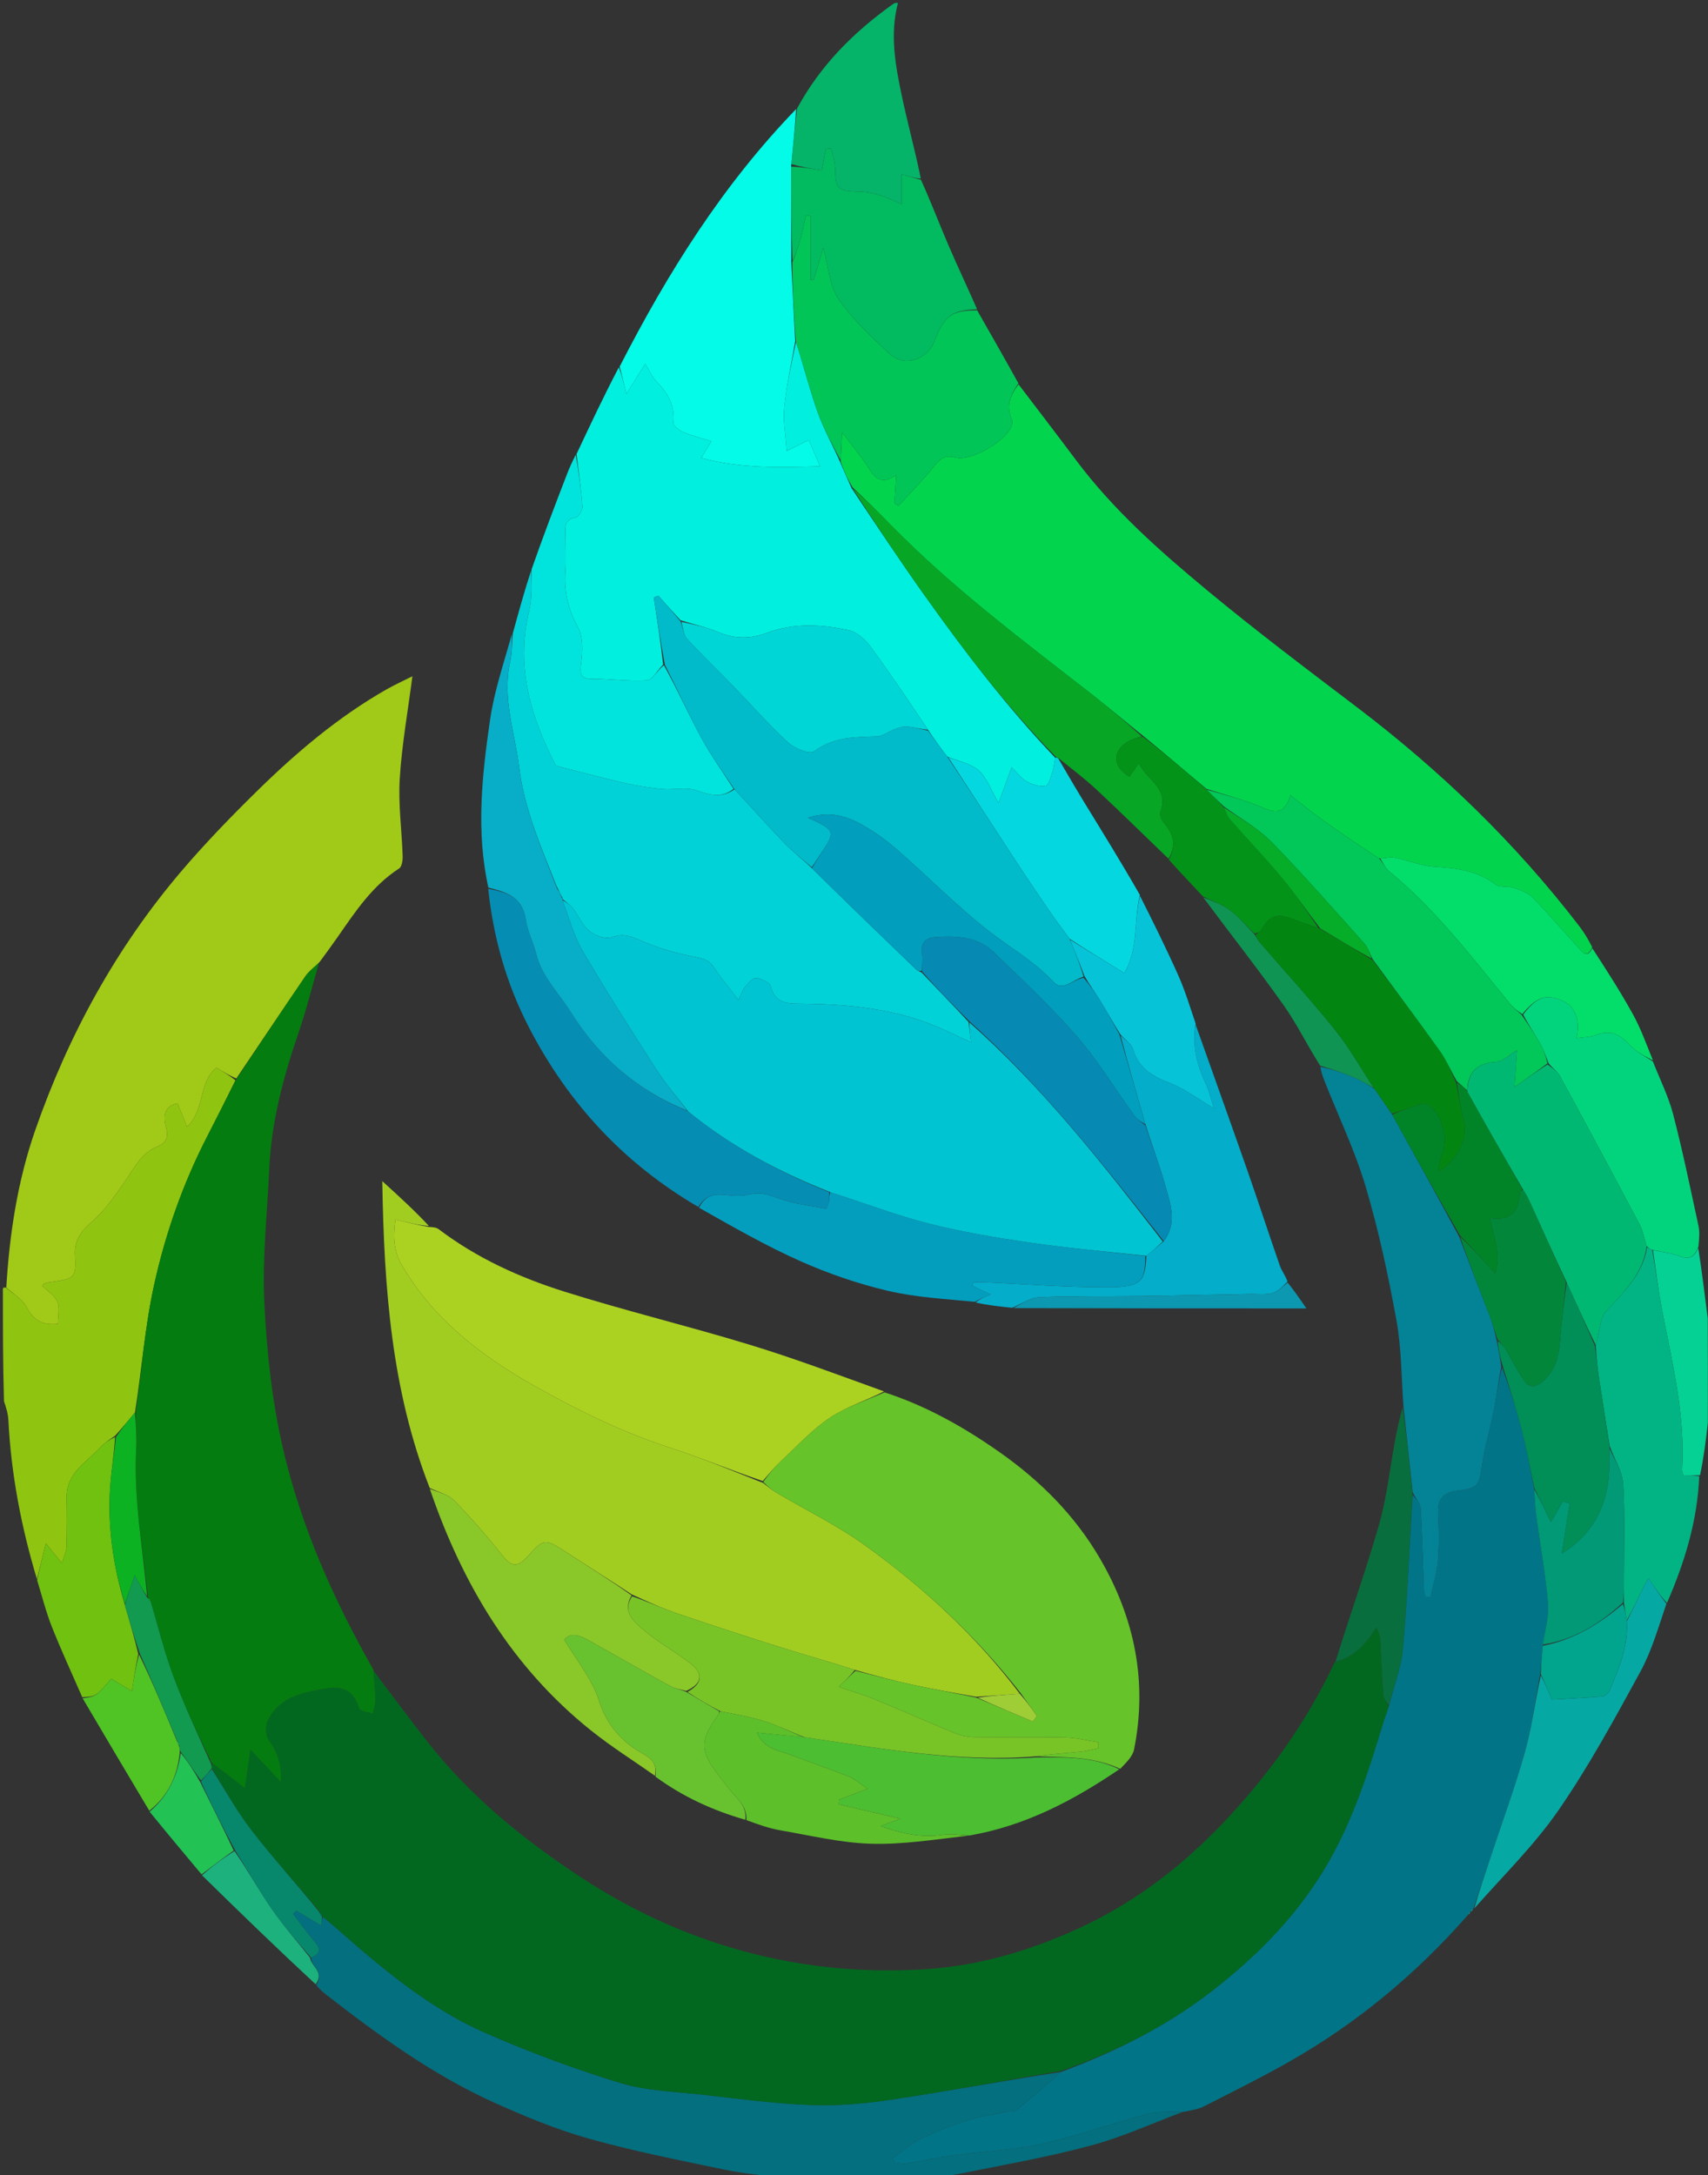 <svg width="589" height="750" viewBox="0 0 589 750" fill="none" xmlns="http://www.w3.org/2000/svg">
<rect x="0" y="0" width="589" height="750" fill="#333333" stroke="none"/>
<g clip-path="url(#clip0_20_822)">
<path d="M270.469 751C263.039 750 256.001 749.369 249.133 747.926C233.673 744.677 218.131 741.62 202.944 737.34C191.894 734.227 181.142 729.768 170.642 725.053C149.602 715.606 131.035 702.137 112.901 688.066C111.606 687.061 110.314 686.054 109.029 684.422C111.986 679.993 107.311 678.02 107.298 674.972C111.067 673.383 110.272 671.544 108.301 669.248C105.726 666.248 103.425 663.014 101.006 659.88C101.409 659.509 101.812 659.138 102.215 658.768C104.914 660.379 107.613 661.99 110.738 663.856C110.905 662.47 110.999 661.685 111.44 660.931C116.104 664.795 120.352 668.71 124.753 672.445C137.803 683.521 151.474 693.923 167.153 700.817C182.339 707.494 197.994 713.314 213.855 718.162C222.888 720.924 232.727 721.151 242.237 722.223C254.715 723.629 267.205 725.327 279.731 725.79C288.943 726.131 298.312 725.296 307.452 723.924C327.025 720.985 346.494 717.359 365.968 714.36C360.797 719.025 355.687 723.374 350.491 727.617C349.944 728.063 348.879 727.841 348.07 728.005C343.252 728.981 338.323 729.611 333.653 731.068C328.169 732.778 322.759 734.904 317.608 737.439C314.087 739.172 311.062 741.914 307.816 744.205C308.04 744.668 308.265 745.13 308.489 745.593C309.733 745.729 311.021 746.142 312.214 745.953C317.858 745.058 323.452 743.813 329.111 743.04C339.243 741.656 349.58 741.29 359.518 739.087C371.74 736.377 383.583 731.998 395.716 728.822C399.622 727.799 403.927 728.302 408.049 728.107C397.407 732.068 386.99 736.87 376.07 739.789C360.86 743.854 345.293 746.606 329.834 749.696C326.463 750.369 322.903 750.096 319.215 750.629C302.979 751 286.959 751 270.469 751Z" fill="#046F7E"/>
<path d="M12.741 544.473C7.344 526.567 3.841 508.325 2.884 489.615C2.776 487.489 2.142 485.39 1.376 483.14C1 470.313 1 457.626 1 444.469C1 444.001 1.387 443.839 1.959 443.927C4.822 446.244 7.84 448.095 9.239 450.787C11.518 455.171 14.537 457.049 19.988 456.462C19.988 453.934 20.675 451.066 19.789 448.818C18.952 446.695 16.461 445.224 14.604 443.372C14.694 443.261 14.924 442.713 15.312 442.557C16.059 442.256 16.887 442.126 17.694 442.016C25.683 440.927 26.317 440.572 25.889 432.954C25.593 427.687 27.778 424.703 31.637 421.329C36.334 417.222 40.051 411.843 43.589 406.607C46.57 402.198 48.966 397.493 54.266 395.34C57.331 394.094 58.234 392.157 57.252 388.644C56.296 385.221 56.386 381.362 61.209 380.446C62.313 383.141 63.31 385.577 64.531 388.561C70.854 382.435 68.404 373.029 74.674 368.154C77.112 369.617 79.187 370.861 81.202 372.469C77.85 379.292 74.571 385.76 71.263 392.213C63.032 408.271 57.08 425.261 53.202 442.757C50.002 457.197 48.873 472.096 46.556 486.997C44.195 489.802 42.103 492.403 39.673 495.053C37.814 496.338 36.114 497.41 34.804 498.841C30.004 504.082 22.832 507.728 22.983 516.36C23.082 522.025 23.093 527.695 22.94 533.357C22.898 534.897 22.116 536.418 21.375 538.979C19.151 536.236 17.816 534.59 15.807 532.112C14.616 536.915 13.678 540.694 12.741 544.473Z" fill="#8FC510"/>
<path d="M309.666 1C306.772 11.9 308.795 22.679 311.057 33.359C313.034 42.695 315.585 51.91 317.549 61.586C315.361 61.431 313.507 60.867 310.861 60.063C310.861 63.566 310.861 66.603 310.861 70.343C307.933 69.115 305.918 68.057 303.776 67.43C301.438 66.745 298.992 66.119 296.579 66.062C288.651 65.875 288.183 65.428 287.939 57.587C287.873 55.441 287.076 53.317 286.615 51.183C286.009 51.252 285.404 51.32 284.798 51.389C284.329 53.823 283.86 56.258 283.381 58.746C279.69 58.128 276.301 57.561 272.877 56.567C273.513 49.904 274.184 43.667 274.855 37.43C282.833 22.654 294.295 11.115 308.024 1.353C308.444 1 308.888 1 309.666 1Z" fill="#05B369"/>
<path d="M590 490.532C590 491 589.501 490.997 589.197 490.533C588.943 478.376 588.992 466.684 589.042 454.992C589.042 454.992 589.521 454.993 589.761 454.997C590 466.688 590 478.376 590 490.532Z" fill="#DCF8F0"/>
<path d="M366.005 714.014C346.494 717.358 327.025 720.985 307.452 723.924C298.313 725.296 288.944 726.131 279.731 725.79C267.205 725.326 254.716 723.629 242.237 722.222C232.727 721.15 222.888 720.923 213.855 718.162C197.994 713.314 182.339 707.493 167.153 700.816C151.474 693.923 137.803 683.521 124.753 672.445C120.352 668.71 116.104 664.795 111.417 660.945C111.048 660.927 111.067 660.974 111.055 660.672C110.7 659.901 110.357 659.432 109.87 658.658C102.018 649.286 93.98 640.474 86.715 631.064C81.606 624.447 77.549 617.017 73.012 609.629C72.96 608.88 72.919 608.452 73.24 608.048C77.192 610.883 80.783 613.697 84.471 616.585C85.078 612.322 85.644 608.345 86.369 603.257C90.177 607.314 93.126 610.456 96.865 614.438C97.205 608.164 95.558 604.016 92.701 599.932C91.607 598.368 91.474 595.19 92.302 593.392C95.343 586.788 101.348 584.319 108.157 582.956C114.839 581.618 121.139 580.12 123.882 589.049C124.186 590.038 126.934 590.276 128.549 590.862C128.879 589.279 129.503 587.692 129.48 586.114C129.43 582.758 129.043 579.406 128.795 576.053C134.961 584.182 141.026 592.39 147.314 600.424C161.753 618.873 179.587 633.478 199.004 646.404C216.731 658.204 235.656 667.081 256.219 672.692C277.066 678.381 298.308 680.378 319.708 678.917C338.22 677.654 355.853 672.384 372.811 664.484C397.665 652.906 417.365 635.194 434.337 614.232C444.434 601.76 453.142 588.256 460.241 573.199C467.201 571.215 471.141 566.644 474.616 561.129C475.459 562.703 475.895 564.046 475.979 565.412C476.376 571.812 476.589 578.226 477.09 584.617C477.182 585.791 478.303 586.884 478.93 588.389C478.291 590.471 477.587 592.154 477.063 593.891C472.129 610.228 466.999 626.403 458.505 641.443C448.338 659.443 434.305 673.761 418.267 686.273C402.52 698.559 384.809 707.37 366.005 714.014Z" fill="#026820"/>
<path d="M128.765 575.703C129.043 579.406 129.429 582.757 129.479 586.114C129.503 587.691 128.879 589.279 128.548 590.862C126.934 590.276 124.185 590.038 123.881 589.049C121.138 580.12 114.839 581.618 108.156 582.956C101.347 584.318 95.342 586.788 92.302 593.392C91.474 595.19 91.607 598.368 92.701 599.932C95.557 604.016 97.204 608.164 96.864 614.438C93.126 610.455 90.177 607.314 86.368 603.257C85.644 608.344 85.078 612.321 84.47 616.585C80.783 613.696 77.192 610.883 72.985 607.817C68.144 597.731 63.54 588.04 59.808 578.023C56.651 569.55 54.504 560.7 51.832 551.787C51.579 551.266 51.328 551.072 50.999 550.986C50.998 550.997 51.024 551.001 51.023 550.569C49.179 533.383 46.079 516.737 46.944 499.753C47.163 495.445 46.879 491.112 46.826 486.79C48.873 472.095 50.002 457.196 53.202 442.756C57.08 425.26 63.032 408.27 71.263 392.211C74.571 385.758 77.85 379.291 81.424 372.223C89.532 359.95 97.31 348.249 105.236 336.65C106.492 334.812 108.418 333.432 110.034 331.84C107.714 339.864 105.713 347.997 103.007 355.889C97.734 371.268 93.555 386.834 92.842 403.17C92.174 418.458 90.402 433.8 91.145 449.018C91.966 465.823 93.755 482.824 97.524 499.186C103.729 526.126 114.925 551.355 128.765 575.703Z" fill="#047C10"/>
<path d="M148.182 513.022C135.06 479.478 132.428 444.312 131.83 407.242C137.84 412.716 142.968 417.385 147.907 422.701C144.069 422.413 140.42 421.479 136.398 420.449C135.556 425.871 135.678 431.231 138.516 436.114C149.385 454.812 165.914 467.482 184.303 477.848C199.306 486.306 214.77 493.864 231.263 499.218C241.976 502.696 252.409 507.036 263.13 511.295C264.925 512.708 266.503 513.908 268.199 514.91C278.26 520.855 288.872 526.024 298.318 532.819C318.537 547.362 336.755 564.204 351.671 583.976C346.481 584.336 341.728 584.682 336.549 585.028C329.068 583.682 321.985 582.476 314.97 580.952C308.277 579.498 301.657 577.712 294.787 575.768C286.094 572.972 277.577 570.612 269.152 567.958C257.232 564.202 245.343 560.339 233.518 556.296C228.249 554.495 223.167 552.144 217.843 549.727C210.053 544.573 202.382 539.793 194.797 534.878C188.072 530.519 187.48 530.436 182.159 536.402C179.238 539.676 176.963 540.963 173.569 536.697C168.244 530.005 162.627 523.504 156.657 517.388C154.552 515.23 151.047 514.438 148.182 513.022Z" fill="#A1CD21"/>
<path d="M110.272 331.609C108.417 333.431 106.491 334.812 105.235 336.65C97.309 348.249 89.532 359.949 81.483 371.86C79.186 370.86 77.111 369.615 74.673 368.153C68.403 373.027 70.853 382.433 64.531 388.56C63.309 385.576 62.312 383.14 61.208 380.444C56.385 381.36 56.295 385.219 57.252 388.643C58.233 392.155 57.33 394.092 54.265 395.338C48.965 397.492 46.569 402.196 43.589 406.606C40.05 411.841 36.333 417.22 31.636 421.327C27.777 424.702 25.592 427.685 25.888 432.952C26.317 440.571 25.683 440.925 17.693 442.014C16.886 442.124 16.058 442.255 15.312 442.555C14.924 442.711 14.693 443.259 14.603 443.371C16.46 445.222 18.951 446.693 19.788 448.816C20.675 451.064 19.987 453.932 19.987 456.461C14.537 457.048 11.517 455.169 9.238 450.785C7.84 448.093 4.821 446.242 2.164 443.962C3.278 425.411 6.08 407.062 12.192 389.556C23.61 356.856 40.041 326.777 62.586 300.334C70.755 290.752 79.557 281.664 88.546 272.836C102.148 259.476 116.655 247.16 133.329 237.672C136.158 236.063 139.138 234.718 142.214 233.168C140.661 245.196 138.575 256.764 137.857 268.416C137.31 277.288 138.562 286.266 138.854 295.201C138.901 296.637 138.585 298.829 137.642 299.436C128.416 305.374 122.578 314.268 116.5 322.979C114.533 325.799 112.509 328.579 110.272 331.609Z" fill="#A1C917"/>
<path d="M198.813 156.561C203.525 146.529 208.237 136.496 213.408 126.654C214.49 129.46 215.113 132.076 216.01 135.844C218.445 131.932 220.302 128.949 222.488 125.436C223.979 127.824 224.878 129.992 226.399 131.555C230.282 135.546 232.847 139.817 232.199 145.722C232.091 146.702 234.148 148.384 235.531 148.968C238.576 150.254 241.829 151.046 245.296 152.133C243.873 154.501 242.991 155.968 241.824 157.911C255.304 161.536 268.394 161.216 282.784 160.784C281.301 157.31 280.199 154.731 278.91 151.711C276.45 152.931 274.593 153.852 271.285 155.492C270.932 150.009 269.991 145.194 270.463 140.522C271.239 132.844 272.931 125.258 274.506 117.9C277.156 126.226 279.202 134.404 282.028 142.303C284.121 148.152 287.231 153.638 289.881 159.643C291.125 162.661 292.375 165.321 293.682 168.348C302.047 180.852 310.182 193.112 318.705 205.095C332.623 224.663 347.194 243.726 363.901 261.281C363.489 263.116 363.425 264.63 362.962 266.01C362.36 267.804 361.695 270.729 360.601 270.955C358.613 271.366 356.072 270.538 354.164 269.493C352.262 268.452 350.855 266.51 348.846 264.596C347.266 268.903 345.977 272.417 344.35 276.853C341.669 272.266 340.31 268.132 337.496 265.644C334.763 263.227 330.536 262.498 326.668 260.867C324.263 257.78 322.155 254.854 319.995 251.587C313.471 241.894 307.161 232.423 300.421 223.268C298.553 220.73 295.666 217.947 292.799 217.32C283.399 215.262 273.837 214.713 264.477 218.202C258.882 220.287 253.34 220.373 247.652 217.946C243.606 216.219 239.216 215.299 234.683 213.862C231.935 210.928 229.483 208.152 227.031 205.376C226.501 205.579 225.971 205.781 225.441 205.983C226.626 213.655 227.811 221.327 228.68 229.166C226.615 231.173 224.966 234.459 223.101 234.586C216.963 235.006 210.744 234.029 204.56 234.083C200.253 234.121 199.841 232.693 200.393 228.7C200.957 224.617 201.134 219.633 199.28 216.249C195.939 210.15 194.488 204.138 194.945 197.345C195.235 193.043 195.016 188.705 194.994 184.383C194.981 181.748 194.496 179.099 198.425 178.463C199.456 178.296 200.935 175.931 200.848 174.671C200.425 168.617 199.536 162.595 198.813 156.561Z" fill="#01EFDF"/>
<path d="M352.107 583.961C336.754 564.205 318.535 547.362 298.317 532.819C288.871 526.024 278.258 520.855 268.197 514.91C266.502 513.908 264.924 512.708 263.197 510.962C265.241 508.05 267.259 505.646 269.541 503.526C274.986 498.469 280.094 492.853 286.212 488.773C291.89 484.986 298.7 482.898 305.012 480.062C319.468 484.733 332.553 492.141 344.872 500.816C358.805 510.627 370.702 522.534 379.351 537.403C391.271 557.896 395.765 579.771 391.083 603.18C390.588 605.651 388.315 607.765 386.311 609.874C376.562 605.39 366.736 605.952 357.081 605.574C362.339 604.788 367.504 604.465 372.653 603.965C374.722 603.764 376.754 603.177 378.803 602.766C378.784 602.075 378.765 601.384 378.746 600.694C374.98 600.13 371.222 599.161 367.445 599.08C356.981 598.856 346.509 599.077 336.043 598.941C333.796 598.912 331.417 598.467 329.344 597.618C320.188 593.868 311.159 589.809 302.006 586.053C297.855 584.35 293.522 583.092 289.204 581.608C291.472 579.443 293.238 577.758 295.003 576.073C301.655 577.713 308.276 579.498 314.968 580.952C321.983 582.476 329.067 583.683 336.724 585.335C343.611 588.282 349.894 590.923 356.176 593.563C356.638 592.925 357.099 592.286 357.561 591.648C355.743 589.086 353.925 586.524 352.107 583.961Z" fill="#66C329"/>
<path d="M176.821 218.449C178.806 211.201 180.79 203.952 183.189 196.635C183.259 201.31 183.564 206.212 182.457 210.771C177.636 230.626 183.575 248.319 191.741 264.042C200.506 266.26 208.028 268.301 215.62 270.03C219.832 270.989 224.144 271.64 228.447 272.034C232.402 272.397 236.765 271.248 240.3 272.54C244.924 274.23 248.852 275.211 253.277 272.139C259.168 278.396 264.645 284.616 270.385 290.583C273.323 293.636 276.732 296.236 280 299.37C292.067 311.28 304.055 322.868 316.079 334.421C316.512 334.837 317.285 334.899 317.961 335.463C323.351 341.194 328.679 346.589 334.011 352.378C334.27 354.72 334.525 356.667 334.884 359.407C329.855 357.104 325.915 355.101 321.829 353.463C307.315 347.645 292.031 346.216 276.598 346.074C271.688 346.029 267.365 346.217 265.776 340.056C265.426 338.698 262.538 337.389 260.718 337.232C259.539 337.13 258.007 339.021 256.949 340.283C256.067 341.335 255.645 342.772 254.649 344.789C251.519 340.673 248.625 337.317 246.265 333.619C244.412 330.716 241.993 330.408 238.897 329.802C232.706 328.592 226.539 326.709 220.748 324.211C217.363 322.751 214.823 321.732 211.011 323.146C208.911 323.924 205.23 322.657 203.28 321.065C200.817 319.054 199.488 315.698 197.476 313.071C196.554 311.866 195.169 311.016 193.997 310.002C194 310 193.995 310.004 193.997 309.628C193.336 308.166 192.673 307.08 191.966 305.626C186.532 292.002 180.788 278.8 179.014 264.467C177.528 252.461 173.152 240.683 175.911 228.265C176.618 225.082 176.539 221.726 176.821 218.449Z" fill="#01D2D7"/>
<path d="M304.856 479.745C298.701 482.898 291.891 484.986 286.213 488.772C280.095 492.852 274.987 498.469 269.542 503.526C267.26 505.645 265.242 508.049 263.036 510.657C252.409 507.036 241.976 502.695 231.263 499.218C214.77 493.864 199.306 486.306 184.302 477.848C165.914 467.482 149.385 454.812 138.516 436.114C135.677 431.231 135.555 425.871 136.397 420.449C140.42 421.479 144.069 422.413 147.928 423.044C149.205 423.092 150.462 423.193 151.309 423.835C164.392 433.758 179.182 440.484 194.643 445.343C215.73 451.969 237.261 457.172 258.41 463.615C273.998 468.364 289.28 474.121 304.856 479.745Z" fill="#ACD221"/>
<path d="M274.237 117.633C272.931 125.258 271.24 132.844 270.464 140.523C269.992 145.195 270.932 150.01 271.285 155.493C274.593 153.852 276.451 152.931 278.911 151.712C280.2 154.732 281.301 157.31 282.785 160.784C268.394 161.217 255.305 161.536 241.824 157.911C242.992 155.969 243.874 154.501 245.297 152.134C241.83 151.046 238.577 150.254 235.532 148.968C234.149 148.384 232.092 146.702 232.199 145.723C232.848 139.818 230.282 135.547 226.4 131.556C224.879 129.992 223.98 127.824 222.489 125.437C220.303 128.949 218.446 131.933 216.011 135.845C215.114 132.076 214.491 129.461 213.688 126.391C230.214 94.119 249.166 63.848 274.542 37.607C274.186 43.667 273.514 49.904 272.835 57.035C272.857 68.622 272.888 79.314 272.872 90.473C273.295 99.837 273.766 108.735 274.237 117.633Z" fill="#03FBE7"/>
<path d="M483.987 484.961C483.245 475.07 483.331 465.028 481.572 455.321C478.765 439.835 475.457 424.355 470.99 409.279C467.318 396.887 461.653 385.086 456.873 373.022C456.266 371.488 455.666 369.951 455.311 367.82C459.392 368.651 463.274 369.96 467.041 371.546C469.382 372.532 471.547 373.936 473.991 375.429C476.121 378.474 478.05 381.243 480.112 384.332C487.893 398.425 495.541 412.197 503.176 426.34C506.738 435.825 510.359 444.92 513.858 454.063C514.833 456.612 515.446 459.301 516.165 462.323C516.736 465.476 517.366 468.233 517.706 471.271C516.656 476.6 516.066 481.68 515.093 486.685C513.897 492.841 511.975 498.878 511.111 505.07C510.108 512.267 509.722 513.122 502.518 513.998C498.008 514.547 495.701 516.699 495.939 521.567C496.207 527.053 496.343 532.592 495.89 538.054C495.534 542.35 494.195 546.565 493.293 550.816C492.699 550.719 492.105 550.622 491.51 550.525C491.344 549.786 491.059 549.052 491.03 548.307C490.665 538.851 490.467 529.386 489.882 519.944C489.776 518.235 488.125 516.622 487.148 514.5C486.069 504.344 485.028 494.653 483.987 484.961Z" fill="#048296"/>
<path d="M252.971 271.996C248.851 275.211 244.923 274.23 240.299 272.539C236.764 271.248 232.401 272.397 228.446 272.034C224.143 271.64 219.831 270.989 215.619 270.03C208.027 268.301 200.506 266.26 191.741 264.042C183.574 248.319 177.635 230.626 182.457 210.771C183.564 206.212 183.259 201.31 183.326 196.288C187.211 185.148 191.359 174.281 195.545 163.428C196.374 161.28 197.35 159.189 198.535 156.816C199.535 162.595 200.424 168.617 200.846 174.671C200.934 175.932 199.455 178.296 198.424 178.463C194.494 179.099 194.979 181.749 194.993 184.383C195.015 188.705 195.234 193.043 194.944 197.346C194.487 204.138 195.938 210.15 199.279 216.249C201.133 219.633 200.956 224.617 200.392 228.7C199.84 232.693 200.252 234.121 204.559 234.083C210.743 234.029 216.962 235.006 223.1 234.586C224.965 234.459 226.614 231.173 228.958 229.373C233.564 237.662 237.302 246.059 241.67 254.114C245.025 260.298 249.175 266.051 252.971 271.996Z" fill="#01E4DD"/>
<path d="M349.014 450.916C344.863 450.482 340.712 450.048 336.466 449.087C337.862 447.92 339.353 447.28 341.618 446.307C338.824 445.012 337.074 444.201 335.324 443.39C335.421 442.975 335.517 442.56 335.614 442.146C337.021 442.146 338.43 442.094 339.835 442.154C354.05 442.753 368.268 443.899 382.479 443.813C393.522 443.746 394.872 441.879 395.324 432.996C397.44 431.316 399.205 429.685 401.348 427.969C405.971 421.668 403.689 415.259 401.939 409.062C399.934 401.961 397.323 395.03 394.985 387.613C392.015 377.118 389.035 367.033 386.403 356.999C388.131 358.629 390.223 359.998 390.765 361.826C392.737 368.484 397.635 371.171 403.635 373.49C408.533 375.383 412.868 378.733 418.618 382.124C417.541 378.78 416.999 376.254 415.939 373.97C412.879 367.381 410.927 360.656 412.318 353.312C418.283 370.098 424.306 386.864 430.193 403.677C434.001 414.555 437.567 425.519 441.354 436.404C441.94 438.089 443.133 439.562 444.01 441.871C442.19 443.742 440.535 445.381 438.589 445.879C436.244 446.478 433.652 446.108 431.167 446.156C418.602 446.4 406.037 446.703 393.471 446.869C381.779 447.024 370.073 446.771 358.398 447.277C355.224 447.414 352.14 449.645 349.014 450.916Z" fill="#04ADC9"/>
<path d="M394.971 433.046C394.871 441.88 393.52 443.746 382.477 443.814C368.267 443.9 354.049 442.754 339.834 442.154C338.429 442.095 337.019 442.146 335.612 442.146C335.516 442.561 335.419 442.976 335.323 443.391C337.073 444.202 338.822 445.012 341.617 446.307C339.351 447.281 337.86 447.921 336.147 448.853C325.957 447.846 315.802 447.339 306.074 445.032C295.863 442.611 285.755 439.155 276.158 434.897C264.119 429.557 252.645 422.941 241.039 416.4C242.986 412.658 245.744 411.569 249.444 411.938C252.394 412.232 255.561 412.598 258.338 411.846C262.573 410.699 265.859 412.283 269.636 413.572C274.594 415.262 279.951 415.78 284.999 416.774C285.618 414.961 285.872 414.514 285.909 414.049C285.988 413.062 285.954 412.066 286.35 411.061C297.833 414.691 308.779 418.932 320.071 421.815C331.549 424.745 343.314 426.705 355.051 428.418C368.301 430.352 381.66 431.536 394.971 433.046Z" fill="#039EBE"/>
<path d="M285.966 411.074C285.954 412.066 285.988 413.062 285.909 414.049C285.872 414.513 285.618 414.961 284.999 416.774C279.951 415.779 274.594 415.262 269.636 413.571C265.859 412.283 262.573 410.699 258.338 411.846C255.561 412.598 252.394 412.231 249.444 411.938C245.744 411.569 242.986 412.658 240.806 416.135C215.258 401.227 196.078 380.571 182.52 354.451C174.71 339.405 170.169 323.523 168.352 306.443C174.691 307.593 180.158 309.336 181.255 316.81C181.866 320.973 183.931 324.9 184.957 329.029C186.914 336.911 192.718 342.374 196.811 348.933C206.626 364.663 219.904 376.008 237.288 383.173C252.144 395.319 268.583 404.021 285.966 411.074Z" fill="#068DB3"/>
<path d="M148.229 513.377C151.047 514.439 154.552 515.232 156.657 517.389C162.627 523.506 168.244 530.006 173.569 536.698C176.963 540.964 179.238 539.678 182.159 536.403C187.48 530.437 188.072 530.52 194.797 534.879C202.381 539.794 210.053 544.575 217.808 550.071C214.66 555.398 218.251 558.781 220.941 561.136C226.071 565.627 232.112 569.06 237.629 573.128C242.705 576.871 242.393 580.428 236.611 583.013C234.495 582.462 232.612 582.193 231.055 581.334C221.492 576.057 212.026 570.604 202.476 565.305C199.681 563.754 196.741 562.778 194.59 565.333C198.865 572.562 204.236 578.929 206.552 586.26C209.311 594.989 214.54 600.657 221.903 604.774C225.271 606.657 226.562 608.698 225.865 612.273C218.49 607.082 210.82 602.259 203.792 596.635C176.596 574.874 159.46 546.269 148.229 513.377Z" fill="#8AC728"/>
<path d="M364.07 260.901C347.194 243.727 332.623 224.665 318.705 205.096C310.182 193.113 302.047 180.853 294.051 168.387C298.776 172.495 303.209 176.912 307.597 181.375C328.662 202.802 352.642 220.758 376.259 239.156C382.35 243.9 388.202 248.952 393.792 253.93C392.019 254.494 390.504 254.791 389.237 255.518C383.503 258.813 383.529 264.215 389.468 267.808C390.342 266.559 391.224 265.297 392.703 263.181C395.596 269.084 403.299 271.723 400.16 279.953C399.771 280.973 400.649 282.901 401.521 283.902C404.837 287.708 405.656 291.645 402.962 296.083C394.721 288.149 386.56 280.13 378.204 272.319C374.28 268.65 369.982 265.381 365.395 261.687C364.648 261.262 364.359 261.082 364.07 260.901Z" fill="#07A625"/>
<path d="M356.982 605.966C366.737 605.951 376.563 605.39 385.982 610.032C370.306 620.66 353.754 629.496 334.253 632.877C330.671 632.582 327.69 632.214 324.825 632.637C317.429 633.73 310.523 632.012 303.669 629.625C305.662 628.88 307.655 628.135 310.484 627.077C302.619 625.236 295.931 623.671 289.243 622.106C289.29 621.571 289.337 621.037 289.384 620.503C292.315 619.38 295.246 618.257 299.224 616.733C296.194 614.744 294.563 613.247 292.64 612.488C286.041 609.883 279.317 607.599 272.688 605.069C268.442 603.449 263.346 603.009 261.104 597.385C266.726 597.941 271.882 598.451 277.459 598.971C304.109 602.883 330.253 607.732 356.982 605.966Z" fill="#4CBE31"/>
<path d="M237.02 382.966C219.904 376.008 206.626 364.663 196.81 348.933C192.718 342.374 186.913 336.911 184.956 329.029C183.931 324.9 181.865 320.973 181.255 316.81C180.158 309.336 174.691 307.593 168.417 306.032C164.104 286.677 166.221 267.344 169.001 248.158C170.432 238.28 173.732 228.674 176.503 218.697C176.538 221.726 176.617 225.083 175.91 228.265C173.151 240.683 177.527 252.461 179.013 264.468C180.787 278.8 186.531 292.003 191.962 305.977C192.666 307.797 193.33 308.901 193.994 310.004C193.994 310.004 193.999 310 193.996 310.402C196.296 316.576 197.926 322.743 201.033 328.045C209.125 341.852 217.748 355.354 226.407 368.819C229.587 373.764 233.462 378.263 237.02 382.966Z" fill="#08ADC7"/>
<path d="M363.9 261.28C364.359 261.08 364.647 261.261 365.04 261.678C368.046 266.806 370.892 271.73 373.861 276.579C380.235 286.988 386.671 297.358 393.075 308.545C390.928 317.775 392.723 327.051 387.708 335.519C381.21 331.518 375.105 327.759 368.85 323.7C366.645 320.619 364.506 317.895 362.55 315.046C358.356 308.935 354.197 302.798 350.132 296.601C342.37 284.77 334.683 272.888 326.965 261.027C330.536 262.498 334.762 263.226 337.496 265.644C340.31 268.132 341.668 272.266 344.35 276.853C345.977 272.417 347.266 268.903 348.846 264.596C350.854 266.509 352.262 268.452 354.163 269.493C356.071 270.538 358.612 271.366 360.6 270.955C361.695 270.729 362.359 267.804 362.961 266.01C363.425 264.63 363.489 263.115 363.9 261.28Z" fill="#04D7DF"/>
<path d="M277.038 598.963C271.882 598.452 266.726 597.942 261.103 597.386C263.346 603.01 268.442 603.45 272.688 605.07C279.317 607.6 286.041 609.884 292.64 612.489C294.563 613.248 296.194 614.745 299.224 616.734C295.246 618.258 292.315 619.381 289.384 620.504C289.337 621.038 289.29 621.573 289.243 622.107C295.931 623.672 302.619 625.237 310.484 627.078C307.655 628.136 305.662 628.881 303.669 629.626C310.523 632.013 317.429 633.731 324.825 632.638C327.69 632.215 330.671 632.583 333.864 632.924C322.862 634.163 311.569 636.024 300.339 635.698C289.912 635.394 279.533 632.869 269.174 631.088C265.313 630.424 261.567 629.097 257.388 627.557C257.585 622.378 254.025 620.06 251.567 616.966C241.698 604.546 239.976 601.979 247.837 590.987C248.009 590.746 247.955 590.342 248.414 590.02C253.732 591.127 258.742 591.914 263.524 593.423C268.15 594.883 272.543 597.086 277.038 598.963Z" fill="#5DBF2A"/>
<path d="M403.062 296.405C405.655 291.644 404.837 287.707 401.521 283.901C400.649 282.9 399.771 280.972 400.16 279.952C403.299 271.722 395.596 269.083 392.703 263.18C391.224 265.296 390.342 266.558 389.468 267.807C383.529 264.214 383.503 258.812 389.237 255.517C390.504 254.79 392.019 254.493 394.116 254.01C401.887 260.011 408.961 266 416.169 272.293C418.197 274.402 420.093 276.206 422.024 278.363C422.758 280.021 423.239 281.518 424.191 282.601C430.097 289.318 436.307 295.777 442.025 302.647C446.639 308.191 450.702 314.194 454.634 319.954C451.334 318.867 448.395 317.857 445.49 316.76C440.23 314.774 437.566 315.803 434.825 320.793C434.502 321.381 433.563 321.631 432.614 321.887C429.611 319.062 427.155 316.041 424.117 313.814C421.348 311.784 417.947 310.616 414.825 309.067C410.937 304.954 407.05 300.841 403.062 296.405Z" fill="#039319"/>
<path d="M248.006 590.014C247.955 590.341 248.01 590.745 247.837 590.986C239.976 601.978 241.698 604.545 251.567 616.965C254.026 620.059 257.585 622.377 257.01 627.431C246.037 624.286 235.619 619.603 226.032 612.569C226.563 608.697 225.271 606.656 221.903 604.772C214.54 600.656 209.311 594.988 206.553 586.259C204.236 578.927 198.865 572.561 194.59 565.332C196.741 562.776 199.681 563.753 202.476 565.304C212.027 570.603 221.493 576.055 231.055 581.333C232.612 582.192 234.495 582.461 236.668 583.356C240.741 585.811 244.374 587.912 248.006 590.014Z" fill="#68C230"/>
<path d="M369 324.002C375.105 327.76 381.21 331.519 387.708 335.52C392.723 327.053 390.928 317.777 393.112 308.881C397.592 317.754 402.195 327.018 406.395 336.462C408.72 341.69 410.369 347.219 412.32 352.963C410.926 360.656 412.878 367.382 415.938 373.971C416.998 376.255 417.54 378.781 418.618 382.125C412.867 378.733 408.532 375.384 403.634 373.491C397.634 371.172 392.736 368.485 390.764 361.827C390.222 359.999 388.13 358.63 386.354 356.65C383.752 352.461 381.612 348.632 379.318 344.897C377.655 342.19 375.789 339.608 374.006 336.597C372.333 332.15 370.666 328.076 369 324.002Z" fill="#06C3D8"/>
<path d="M483.705 485.203C485.027 494.652 486.068 504.343 487.087 514.968C486.05 533.412 485.385 550.953 483.839 568.417C483.253 575.042 480.638 581.487 478.948 588.015C478.302 586.884 477.181 585.791 477.089 584.617C476.588 578.226 476.375 571.812 475.978 565.412C475.894 564.046 475.458 562.703 474.615 561.129C471.14 566.644 467.2 571.215 460.529 573.004C465.356 557.287 470.996 541.651 475.547 525.704C478.298 516.064 479.333 505.938 481.191 496.041C481.857 492.495 482.675 488.977 483.705 485.203Z" fill="#096E3D"/>
<path d="M414.926 309.396C417.947 310.616 421.348 311.785 424.117 313.815C427.155 316.042 429.611 319.063 432.676 322.23C433.459 323.418 433.797 324.191 434.324 324.801C443.045 334.903 452.073 344.756 460.422 355.155C465.423 361.384 469.37 368.458 473.791 375.152C471.547 373.936 469.382 372.531 467.04 371.546C463.274 369.96 459.391 368.651 455.262 367.433C450.877 360.567 447.293 353.136 442.592 346.496C433.744 333.998 424.251 321.956 414.926 309.396Z" fill="#0F9453"/>
<path d="M349.471 451.02C352.138 449.645 355.222 447.414 358.397 447.276C370.072 446.771 381.777 447.024 393.47 446.869C406.036 446.703 418.6 446.4 431.166 446.156C433.651 446.108 436.243 446.478 438.587 445.878C440.534 445.381 442.189 443.742 444.034 442.223C446.041 444.657 447.986 447.479 450.5 451.124C416.339 451.124 383.134 451.124 349.471 451.02Z" fill="#0C98B1"/>
<path d="M416.034 271.988C408.96 266 401.886 260.011 394.487 253.941C388.201 248.95 382.349 243.899 376.258 239.154C352.641 220.757 328.661 202.801 307.596 181.374C303.208 176.911 298.775 172.493 293.994 168.018C292.374 165.321 291.124 162.661 289.918 159.173C290.095 155.68 290.227 153.015 290.422 149.095C294.148 154.074 297.235 157.708 299.748 161.703C302.012 165.299 304.406 167.089 309.052 163.757C308.812 167.631 308.629 170.588 308.446 173.545C308.911 173.845 309.376 174.145 309.841 174.444C313.864 170.022 318.072 165.75 321.84 161.12C323.97 158.503 325.511 156.67 329.54 157.761C334.931 159.22 347.141 151.92 348.814 146.95C349.067 146.199 349.182 145.184 348.884 144.5C346.884 139.922 348.461 136.118 351.247 132.521C357.824 141.183 364.458 149.803 370.966 158.516C383.869 175.789 399.916 189.965 416.353 203.597C433.129 217.509 450.561 230.642 467.924 243.829C496.749 265.723 522.574 290.617 544.628 319.36C546.233 321.453 547.624 323.711 549.068 326.597C547.316 330.556 545.773 328.317 544.553 326.995C539.176 321.164 534.062 315.081 528.52 309.415C526.87 307.729 524.217 306.864 521.873 306.065C519.907 305.395 517.191 306.061 515.725 304.938C509.434 300.117 502.285 299.31 494.736 298.841C490.108 298.553 485.6 296.625 480.985 295.702C479.395 295.385 477.644 295.88 475.602 295.998C469.034 291.704 462.781 287.482 456.643 283.098C452.833 280.377 449.196 277.411 444.965 274.158C443.168 280.271 440.32 280.591 435.602 278.524C429.329 275.776 422.579 274.116 416.034 271.988Z" fill="#02D54D"/>
<path d="M351.21 132.184C348.462 136.118 346.885 139.922 348.885 144.501C349.183 145.185 349.068 146.199 348.815 146.95C347.142 151.92 334.932 159.221 329.541 157.761C325.512 156.671 323.971 158.503 321.841 161.12C318.073 165.75 313.865 170.023 309.842 174.445C309.377 174.145 308.912 173.845 308.447 173.546C308.63 170.588 308.813 167.631 309.053 163.757C304.407 167.09 302.013 165.3 299.749 161.703C297.236 157.709 294.149 154.075 290.423 149.096C290.228 153.015 290.095 155.68 289.925 158.816C287.231 153.638 284.121 148.153 282.028 142.304C279.201 134.405 277.156 126.227 274.506 117.901C273.765 108.735 273.294 99.837 273.25 90.408C274.451 87.474 275.317 85.094 275.976 82.659C276.73 79.87 277.299 77.03 277.949 74.213C278.477 74.306 279.005 74.4 279.534 74.493C279.534 81.814 279.534 89.135 279.534 96.456C279.883 96.502 280.232 96.548 280.581 96.595C281.597 93.189 282.612 89.782 283.887 85.505C285.762 92.219 286.053 98.608 289.135 103.069C293.987 110.093 300.44 116.116 306.738 122.004C311.727 126.666 319.69 124.179 322.176 117.786C325.684 108.766 328.096 107.007 336.971 106.996C341.705 115.279 346.438 123.563 351.21 132.184Z" fill="#01C557"/>
<path d="M336.95 106.636C328.097 107.007 325.684 108.767 322.177 117.786C319.691 124.179 311.728 126.667 306.739 122.004C300.44 116.117 293.987 110.093 289.135 103.069C286.053 98.608 285.762 92.22 283.887 85.505C282.612 89.782 281.597 93.189 280.582 96.595C280.233 96.549 279.883 96.502 279.534 96.456C279.534 89.135 279.534 81.814 279.534 74.493C279.006 74.4 278.478 74.306 277.949 74.213C277.3 77.031 276.73 79.87 275.976 82.659C275.318 85.095 274.451 87.474 273.298 89.943C272.888 79.315 272.857 68.622 272.869 57.462C276.302 57.561 279.691 58.129 283.382 58.746C283.861 56.258 284.33 53.824 284.799 51.389C285.405 51.321 286.01 51.252 286.616 51.184C287.077 53.317 287.874 55.441 287.941 57.587C288.184 65.428 288.653 65.875 296.58 66.062C298.993 66.119 301.44 66.745 303.777 67.43C305.919 68.058 307.934 69.116 310.862 70.343C310.862 66.603 310.862 63.566 310.862 60.063C313.508 60.867 315.363 61.431 317.591 62C320.958 69.453 323.82 76.956 326.98 84.331C330.142 91.712 333.6 98.966 336.95 106.636Z" fill="#02BA5F"/>
<path d="M570.005 366.007C572.376 372.072 575.357 377.978 576.989 384.236C580.303 396.948 582.936 409.84 585.721 422.686C586.171 424.761 585.958 426.98 585.712 429.794C584.288 433.358 582.655 434.396 579.404 433.15C576.431 432.011 573.147 431.683 569.743 430.89C568.995 430.515 568.504 430.248 567.863 429.645C566.975 426.945 566.585 424.398 565.446 422.246C556.371 405.094 547.192 387.996 537.919 370.949C537.064 369.378 535.336 368.282 534.015 366.581C533.021 363.985 532.191 361.678 530.992 359.583C529.122 356.314 527.001 353.189 525.264 349.809C529.858 343.712 533.234 342.564 538.863 345.086C543.22 347.038 545.174 352.048 543.589 357.972C545.985 357.608 548.355 357.665 550.382 356.859C555.383 354.869 558.724 356.74 562.093 360.398C564.235 362.724 567.335 364.168 570.005 366.007Z" fill="#02D47D"/>
<path d="M570.026 365.628C567.334 364.167 564.234 362.723 562.092 360.397C558.724 356.739 555.382 354.869 550.381 356.858C548.355 357.665 545.985 357.608 543.588 357.971C545.173 352.048 543.219 347.038 538.862 345.086C533.233 342.564 529.858 343.712 524.962 349.662C523.088 348.422 521.668 347.235 520.513 345.83C507.462 329.953 495.038 313.514 478.977 300.374C477.662 299.298 476.956 297.478 475.967 296.003C477.644 295.88 479.396 295.385 480.985 295.702C485.601 296.625 490.109 298.553 494.736 298.841C502.285 299.31 509.434 300.117 515.725 304.938C517.191 306.061 519.908 305.395 521.874 306.065C524.218 306.864 526.871 307.729 528.52 309.415C534.063 315.081 539.176 321.164 544.554 326.995C545.773 328.317 547.317 330.556 549.102 326.932C553.836 334.232 558.724 341.773 563.062 349.618C565.813 354.594 567.747 360.023 570.026 365.628Z" fill="#03DD6A"/>
<path d="M570 430.997C573.147 431.683 576.431 432.011 579.404 433.15C582.654 434.396 584.287 433.358 585.633 430.234C586.864 438.076 587.834 446.139 588.923 454.597C588.992 466.684 588.943 478.376 588.947 490.534C588.253 496.871 587.505 502.742 586.25 508.64C584.018 508.666 582.293 508.666 580.465 508.666C580.29 507.837 580.005 507.192 580.043 506.567C581.178 487.957 576.707 470.064 573.217 452.031C571.871 445.073 571.057 438.012 570 430.997Z" fill="#04D193"/>
<path d="M478.931 588.39C480.639 581.489 483.254 575.043 483.84 568.418C485.386 550.955 486.051 533.413 487.127 515.434C488.125 516.622 489.776 518.236 489.882 519.945C490.467 529.386 490.666 538.852 491.031 548.308C491.059 549.052 491.345 549.786 491.511 550.525C492.105 550.622 492.699 550.719 493.293 550.816C494.196 546.565 495.534 542.351 495.89 538.054C496.343 532.592 496.207 527.054 495.939 521.567C495.701 516.7 498.008 514.547 502.519 513.999C509.722 513.122 510.108 512.268 511.112 505.07C511.975 498.878 513.897 492.841 515.094 486.686C516.066 481.68 516.657 476.6 517.987 471.508C520.694 478.878 523.005 486.248 524.915 493.721C526.54 500.073 527.703 506.543 529.048 513.416C529.271 516.814 529.39 519.773 529.784 522.696C531.14 532.765 532.986 542.788 533.831 552.896C534.218 557.52 532.706 562.302 532.039 567.452C531.708 570.946 531.393 574.002 531.06 577.492C529.361 586.683 528.261 595.602 525.858 604.155C522.471 616.214 518.126 628.003 514.177 639.904C512.161 645.982 510.116 652.05 508.083 658.124C508.083 658.124 508.048 658.044 507.823 658.13C507.427 658.533 507.257 658.85 507.086 659.167C507.086 659.167 507.063 659.064 506.847 659.165C506.483 659.6 506.336 659.935 506.189 660.27C488.482 680.466 468.103 697.453 444.757 710.743C435.02 716.287 424.955 721.261 414.964 726.347C413.11 727.29 410.895 727.527 408.448 728.099C403.927 728.303 399.622 727.8 395.717 728.823C383.584 731.999 371.741 736.378 359.519 739.088C349.58 741.291 339.243 741.657 329.111 743.041C323.452 743.814 317.859 745.059 312.214 745.954C311.021 746.143 309.733 745.73 308.489 745.594C308.265 745.131 308.041 744.669 307.816 744.206C311.063 741.915 314.087 739.173 317.608 737.44C322.76 734.905 328.169 732.779 333.653 731.069C338.323 729.612 343.252 728.982 348.07 728.006C348.879 727.842 349.944 728.064 350.491 727.618C355.688 723.375 360.797 719.026 365.969 714.361C384.809 707.371 402.52 698.56 418.267 686.275C434.305 673.763 448.338 659.445 458.505 641.444C467 626.404 472.129 610.229 477.063 593.892C477.587 592.155 478.291 590.472 478.931 588.39Z" fill="#017587"/>
<path d="M569.742 430.889C571.057 438.011 571.871 445.072 573.217 452.03C576.707 470.063 581.178 487.956 580.043 506.566C580.005 507.191 580.29 507.836 580.465 508.666C582.293 508.666 584.018 508.666 585.979 508.966C585.354 524.341 580.999 538.541 574.859 552.667C572.504 550.189 570.704 547.478 568.478 544.125C567.615 545.681 567.222 546.324 566.891 546.997C564.922 550.999 562.967 555.008 561.005 558.625C560.667 556.49 560.331 554.744 559.997 552.544C560.004 550.273 560.015 548.455 560.014 546.637C560.009 534.991 560.436 523.32 559.77 511.712C559.522 507.379 556.722 503.193 555.07 498.52C553.892 490.806 552.687 483.519 551.582 476.218C550.968 472.162 550.522 468.081 550.285 463.744C551.621 459.581 551.531 454.648 553.946 451.995C559.97 445.376 566.529 439.4 568.014 429.98C568.504 430.247 568.994 430.514 569.742 430.889Z" fill="#02B484"/>
<path d="M561.008 559.016C562.967 555.009 564.922 551 566.891 546.998C567.222 546.325 567.615 545.682 568.478 544.127C570.705 547.48 572.504 550.19 574.652 552.965C571.95 560.828 569.674 569.049 565.694 576.338C556.847 592.541 547.988 608.858 537.529 624.021C529.154 636.161 518.413 646.668 508.402 658.012C510.115 652.05 512.16 645.982 514.177 639.903C518.126 628.003 522.471 616.214 525.858 604.155C528.261 595.602 529.361 586.683 531.334 577.704C532.73 580.192 533.834 582.904 535.096 586C540.856 585.665 546.784 585.396 552.693 584.893C553.548 584.82 554.688 583.79 555.052 582.93C558.287 575.281 561.551 567.613 561.008 559.016Z" fill="#06A8A4"/>
<path d="M507.357 659.091C507.255 658.85 507.425 658.533 507.864 658.135C507.964 658.374 507.797 658.695 507.357 659.091Z" fill="#06A8A4"/>
<path d="M506.444 660.156C506.336 659.934 506.483 659.599 506.899 659.166C507.012 659.393 506.856 659.719 506.444 660.156Z" fill="#06A8A4"/>
<path d="M12.803 544.835C13.678 540.693 14.616 536.913 15.807 532.111C17.816 534.588 19.151 536.234 21.375 538.978C22.116 536.416 22.898 534.896 22.94 533.356C23.093 527.694 23.081 522.023 22.983 516.358C22.832 507.727 30.003 504.081 34.804 498.839C36.113 497.409 37.814 496.337 39.68 495.492C39.337 501.433 38.396 506.964 38.011 512.533C37.056 526.329 39.025 539.804 43.067 553.384C44.702 559.175 46.336 564.58 47.684 570.262C46.781 574.607 46.164 578.676 45.496 583.079C42.642 581.391 40.451 580.095 38.349 578.852C33.136 584.895 33.136 584.895 28.368 585.178C24.866 577.138 21.171 569.175 17.932 561.03C15.89 555.893 14.531 550.485 12.803 544.835Z" fill="#70C110"/>
<path d="M28.484 585.544C33.136 584.897 33.136 584.897 38.349 578.854C40.451 580.097 42.642 581.392 45.497 583.081C46.164 578.677 46.781 574.609 47.97 570.48C52.7 580.289 56.857 590.157 61.02 600.325C61.313 601.127 61.6 601.628 61.901 602.432C61.945 603.135 61.976 603.536 61.988 604.348C61.116 612.696 57.822 619.327 51.486 624.327C43.857 611.521 36.229 598.715 28.484 585.544Z" fill="#50C325"/>
<path d="M51.594 624.66C57.823 619.326 61.117 612.696 62.337 604.418C64.809 607.393 66.912 610.707 69.022 614.404C72.992 622.518 76.956 630.248 80.584 638.041C76.668 640.824 73.087 643.543 69.507 646.263C63.571 639.173 57.636 632.083 51.594 624.66Z" fill="#22C254"/>
<path d="M69.654 646.572C73.087 643.542 76.668 640.823 80.87 638.232C85.523 644.963 89.278 651.757 93.669 658.11C97.735 663.99 102.483 669.4 106.93 675.016C107.311 678.02 111.986 679.992 108.838 684.148C95.692 671.961 82.747 659.421 69.654 646.572Z" fill="#1CB17D"/>
<path d="M107.298 674.971C102.482 669.399 97.735 663.99 93.669 658.109C89.277 651.756 85.523 644.962 81.205 638.169C76.955 630.246 72.991 622.516 69.312 614.26C70.739 612.473 71.881 611.211 73.022 609.949C77.549 617.016 81.606 624.446 86.715 631.064C93.98 640.473 102.018 649.286 109.888 658.965C110.389 660.042 110.728 660.508 111.067 660.974C111.067 660.974 111.048 660.927 111.071 660.913C110.999 661.684 110.905 662.469 110.738 663.854C107.613 661.989 104.914 660.378 102.215 658.767C101.812 659.137 101.409 659.508 101.006 659.879C103.425 663.013 105.726 666.247 108.301 669.247C110.272 671.543 111.067 673.382 107.298 674.971Z" fill="#07886D"/>
<path d="M43.068 553C39.026 539.805 37.056 526.33 38.011 512.534C38.397 506.965 39.338 501.434 40.019 495.444C42.103 492.403 44.195 489.802 46.557 486.996C46.879 491.113 47.164 495.446 46.944 499.754C46.079 516.738 49.179 533.384 50.737 550.374C49.237 548.304 48.021 545.997 46.47 543.053C45.133 546.962 44.1 549.981 43.068 553Z" fill="#0CB221"/>
<path d="M43.066 553.384C44.099 549.98 45.132 546.962 46.469 543.053C48.02 545.997 49.236 548.303 50.737 550.805C51.023 551.001 50.997 550.998 51.09 551.208C51.359 551.698 51.601 551.898 51.909 552.017C54.503 560.701 56.65 569.55 59.807 578.024C63.539 588.04 68.143 597.731 72.623 607.794C72.918 608.452 72.959 608.88 73.01 609.629C71.88 611.211 70.738 612.473 69.306 613.877C66.911 610.706 64.807 607.391 62.355 604.007C61.975 603.535 61.945 603.134 61.918 602.12C61.62 601.013 61.317 600.518 61.014 600.023C56.857 590.155 52.7 580.287 48.257 570.203C46.336 564.58 44.701 559.175 43.066 553.384Z" fill="#119A50"/>
<path d="M111.054 660.672C110.727 660.508 110.388 660.042 110.031 659.27C110.356 659.432 110.699 659.901 111.054 660.672Z" fill="#046F7E"/>
<path d="M51.832 551.787C51.601 551.898 51.359 551.698 51.092 551.197C51.327 551.072 51.579 551.266 51.832 551.787Z" fill="#0CB221"/>
<path d="M248.413 590.019C244.373 587.913 240.741 585.811 237.051 583.365C242.392 580.427 242.704 576.87 237.629 573.127C232.111 569.059 226.07 565.626 220.941 561.135C218.25 558.781 214.659 555.397 217.965 550.385C223.167 552.144 228.248 554.495 233.518 556.296C245.343 560.339 257.232 564.202 269.152 567.958C277.576 570.613 286.093 572.972 294.786 575.768C293.238 577.758 291.473 579.443 289.204 581.608C293.523 583.092 297.856 584.35 302.006 586.053C311.16 589.809 320.189 593.868 329.344 597.618C331.418 598.467 333.797 598.912 336.044 598.941C346.51 599.077 356.982 598.856 367.446 599.08C371.223 599.161 374.981 600.13 378.747 600.694C378.766 601.384 378.785 602.075 378.804 602.766C376.755 603.177 374.723 603.764 372.654 603.965C367.505 604.465 362.339 604.788 357.081 605.574C330.253 607.732 304.109 602.883 277.459 598.971C272.542 597.085 268.15 594.882 263.524 593.422C258.741 591.913 253.731 591.126 248.413 590.019Z" fill="#78C427"/>
<path d="M351.67 583.977C353.926 586.524 355.744 589.086 357.562 591.648C357.1 592.287 356.638 592.925 356.177 593.563C349.894 590.923 343.612 588.283 337.152 585.336C341.728 584.683 346.48 584.337 351.67 583.977Z" fill="#9ECD36"/>
<path d="M368.851 323.701C370.667 328.075 372.334 332.15 373.672 336.751C369.966 337.754 366.477 341.977 363.324 338.586C356.678 331.442 348.29 326.755 340.771 320.867C329.735 312.224 319.876 302.094 309.265 292.886C305.199 289.358 300.7 286.131 295.934 283.664C290.884 281.051 285.259 279.774 278.619 281.972C280.273 282.728 281.154 283.099 282.007 283.527C287.373 286.218 287.657 287.309 284.31 292.439C282.867 294.651 281.39 296.841 279.928 299.041C276.733 296.236 273.324 293.636 270.386 290.583C264.646 284.617 259.169 278.397 253.278 272.139C249.177 266.052 245.027 260.299 241.672 254.114C237.303 246.059 233.566 237.663 229.277 229.207C227.811 221.328 226.626 213.656 225.441 205.983C225.972 205.781 226.502 205.579 227.032 205.377C229.484 208.153 231.936 210.929 234.688 214.25C235.613 216.638 235.741 218.936 236.945 220.244C242.179 225.93 247.765 231.29 253.149 236.84C259.349 243.231 265.218 249.973 271.768 255.976C273.999 258.022 279.27 260.16 280.733 259.054C287.45 253.977 294.876 254.166 302.485 253.875C304.473 253.798 306.37 252.183 308.376 251.462C309.795 250.951 311.358 250.385 312.803 250.503C315.241 250.703 317.636 251.426 320.048 251.929C322.156 254.855 324.264 257.781 326.669 260.868C334.684 272.889 342.371 284.77 350.133 296.602C354.198 302.799 358.357 308.936 362.551 315.047C364.507 317.896 366.646 320.62 368.851 323.701Z" fill="#01BACA"/>
<path d="M319.996 251.588C317.635 251.426 315.241 250.703 312.803 250.503C311.358 250.385 309.795 250.952 308.375 251.462C306.369 252.183 304.473 253.799 302.485 253.875C294.876 254.167 287.45 253.978 280.732 259.054C279.269 260.16 273.999 258.023 271.767 255.977C265.218 249.973 259.349 243.231 253.149 236.841C247.764 231.291 242.178 225.931 236.944 220.245C235.74 218.936 235.612 216.638 234.984 214.408C239.216 215.3 243.607 216.22 247.652 217.947C253.34 220.374 258.883 220.288 264.478 218.203C273.837 214.714 283.399 215.263 292.8 217.32C295.667 217.948 298.553 220.731 300.422 223.269C307.162 232.423 313.471 241.895 319.996 251.588Z" fill="#01D6D7"/>
<path d="M358.531 593.559C358.598 593.518 358.464 593.599 358.531 593.559Z" fill="#9ECD36"/>
<path d="M237.289 383.173C233.462 378.263 229.588 373.764 226.407 368.819C217.749 355.354 209.126 341.852 201.034 328.045C197.927 322.743 196.297 316.576 193.994 310.404C195.169 311.016 196.554 311.867 197.476 313.071C199.488 315.699 200.817 319.054 203.28 321.065C205.23 322.657 208.911 323.925 211.011 323.146C214.823 321.732 217.362 322.752 220.747 324.212C226.539 326.709 232.706 328.592 238.897 329.803C241.992 330.408 244.412 330.716 246.265 333.619C248.625 337.317 251.519 340.674 254.648 344.79C255.645 342.772 256.067 341.335 256.949 340.283C258.007 339.021 259.539 337.131 260.718 337.232C262.538 337.389 265.426 338.698 265.776 340.056C267.364 346.218 271.688 346.029 276.598 346.074C292.031 346.216 307.315 347.645 321.828 353.463C325.915 355.101 329.855 357.104 334.883 359.407C334.525 356.667 334.27 354.72 334.31 352.526C359.634 374.991 380.396 401.44 400.97 428.055C399.204 429.685 397.439 431.316 395.323 432.997C381.66 431.536 368.301 430.352 355.052 428.418C343.314 426.705 331.549 424.745 320.072 421.814C308.779 418.931 297.833 414.691 286.351 411.06C268.583 404.021 252.144 395.319 237.289 383.173Z" fill="#01C4D3"/>
<path d="M401.347 427.97C380.397 401.44 359.634 374.991 334.306 352.132C328.679 346.59 323.351 341.195 317.998 334.992C317.98 332.351 318.206 330.486 317.95 328.691C317.428 325.03 319.247 323.343 322.535 323.126C329.771 322.649 337.06 322.847 342.645 328.26C352.419 337.732 362.431 347.046 371.339 357.299C378.674 365.742 384.515 375.479 391.122 384.566C392.115 385.931 393.676 386.883 394.975 388.026C397.322 395.031 399.933 401.962 401.938 409.063C403.688 415.26 405.97 421.669 401.347 427.97Z" fill="#0689B2"/>
<path d="M394.983 387.614C393.676 386.883 392.114 385.931 391.121 384.566C384.514 375.479 378.673 365.742 371.338 357.299C362.431 347.046 352.418 337.732 342.644 328.26C337.059 322.847 329.771 322.649 322.534 323.126C319.246 323.343 317.427 325.03 317.949 328.691C318.205 330.486 317.979 332.35 317.935 334.656C317.284 334.9 316.511 334.838 316.078 334.421C304.055 322.869 292.066 311.281 279.999 299.37C281.388 296.842 282.865 294.651 284.308 292.439C287.655 287.309 287.371 286.218 282.006 283.527C281.153 283.099 280.271 282.729 278.617 281.973C285.257 279.774 290.883 281.051 295.932 283.665C300.698 286.131 305.197 289.359 309.263 292.887C319.874 302.094 329.734 312.224 340.769 320.867C348.288 326.755 356.676 331.443 363.322 338.587C366.475 341.977 369.964 337.755 373.677 337.124C375.788 339.608 377.655 342.19 379.317 344.897C381.611 348.632 383.751 352.461 386.006 356.6C389.034 367.034 392.013 377.119 394.983 387.614Z" fill="#019EBD"/>
<path d="M193.997 309.628C193.331 308.9 192.667 307.797 192.006 306.344C192.672 307.08 193.335 308.166 193.997 309.628Z" fill="#01C4D3"/>
<path d="M473.99 375.428C469.37 368.458 465.422 361.383 460.422 355.155C452.073 344.756 443.045 334.902 434.324 324.8C433.797 324.19 433.459 323.418 432.971 322.379C433.562 321.631 434.502 321.381 434.825 320.793C437.566 315.803 440.23 314.774 445.49 316.76C448.395 317.858 451.334 318.867 454.932 320.106C461.437 323.834 467.268 327.372 473.388 331.08C481.327 341.617 489.085 351.907 496.562 362.396C498.826 365.572 500.312 369.303 502.118 373.204C503.008 378.123 503.955 382.613 504.855 387.112C506.036 393.016 502.478 400.193 495.87 404.005C496.458 401.393 496.619 399.344 497.38 397.55C499.679 392.132 496.874 382.957 491.798 380.608C490.899 380.192 489.413 380.857 488.259 381.218C485.48 382.087 482.737 383.072 479.979 384.011C478.049 381.242 476.12 378.473 473.99 375.428Z" fill="#028611"/>
<path d="M550 464.012C550.521 468.082 550.968 472.163 551.582 476.218C552.687 483.52 553.892 490.806 555.04 498.983C555.017 501.531 555.014 503.194 555 504.858C554.891 517.88 550.159 528.452 538.6 535.649C539.504 529.807 540.385 524.113 541.266 518.419C540.482 518.179 539.699 517.939 538.915 517.699C537.485 520.204 536.056 522.709 534.846 524.828C532.947 520.926 531.008 516.942 529.07 512.959C527.702 506.542 526.539 500.072 524.914 493.72C523.003 486.247 520.693 478.877 518.276 471.225C517.365 468.232 516.735 465.476 516.496 462.396C517.639 463.068 518.487 464.006 519.125 465.07C521.316 468.717 523.201 472.575 525.657 476.028C527.493 478.607 529.514 478.489 532.223 476.072C536.781 472.006 537.59 466.95 538.036 461.445C538.562 454.949 539.343 448.474 540.288 442.205C543.708 449.618 546.854 456.815 550 464.012Z" fill="#018E57"/>
<path d="M540.014 441.99C539.344 448.474 538.562 454.949 538.036 461.445C537.59 466.95 536.781 472.006 532.223 476.072C529.515 478.489 527.493 478.607 525.658 476.028C523.201 472.575 521.317 468.717 519.126 465.07C518.487 464.007 517.639 463.069 516.556 461.999C515.445 459.3 514.833 456.612 513.857 454.062C510.359 444.92 506.737 435.824 503.502 426.391C507.609 430.26 511.376 434.449 515.61 439.155C517.78 432.39 515.039 426.571 513.866 419.992C521.386 421.161 523.848 417.282 524.152 411.165C524.172 410.763 524.707 410.387 525.27 410.215C526.149 411.581 526.826 412.701 527.362 413.886C531.595 423.247 535.8 432.62 540.014 441.99Z" fill="#02873A"/>
<path d="M525.003 409.998C524.707 410.387 524.172 410.763 524.152 411.165C523.848 417.282 521.386 421.16 513.866 419.991C515.039 426.571 517.78 432.389 515.61 439.155C511.376 434.448 507.609 430.259 503.515 426.019C495.54 412.196 487.892 398.424 480.111 384.331C482.737 383.072 485.48 382.087 488.259 381.218C489.413 380.857 490.899 380.192 491.797 380.608C496.874 382.957 499.679 392.131 497.38 397.55C496.619 399.344 496.458 401.393 495.87 404.004C502.478 400.193 506.035 393.016 504.855 387.112C503.955 382.613 503.007 378.123 502.423 373.305C503.837 373.993 504.909 375.006 506.025 376.367C512.38 387.81 518.691 398.904 525.003 409.998Z" fill="#018427"/>
<path d="M505.98 376.019C504.908 375.006 503.837 373.993 502.46 372.88C500.312 369.303 498.826 365.572 496.562 362.396C489.085 351.906 481.327 341.617 473.361 330.721C472.243 328.591 471.745 326.718 470.592 325.433C460.002 313.63 449.585 301.648 438.495 290.328C433.748 285.482 427.534 282.073 421.987 278.011C420.092 276.206 418.197 274.402 416.168 272.293C422.579 274.116 429.329 275.776 435.602 278.525C440.32 280.592 443.168 280.272 444.965 274.158C449.196 277.412 452.833 280.377 456.643 283.099C462.781 287.482 469.034 291.704 475.602 295.999C476.955 297.478 477.661 299.298 478.976 300.374C495.037 313.514 507.461 329.953 520.512 345.83C521.667 347.235 523.088 348.422 524.685 349.857C527 353.189 529.12 356.314 530.99 359.583C532.189 361.678 533.02 363.985 533.663 366.626C529.938 369.432 526.564 371.808 522.233 374.859C522.57 370.039 522.819 366.475 523.121 362.15C520.232 363.845 518.186 366.016 516.028 366.132C509.452 366.487 506.181 369.518 505.98 376.019Z" fill="#02C759"/>
<path d="M422.023 278.363C427.535 282.073 433.749 285.482 438.496 290.327C449.585 301.648 460.003 313.63 470.592 325.433C471.745 326.718 472.244 328.591 473.073 330.55C467.268 327.372 461.437 323.834 455.308 320.145C450.702 314.194 446.639 308.191 442.025 302.647C436.307 295.777 430.097 289.318 424.191 282.601C423.239 281.518 422.758 280.021 422.023 278.363Z" fill="#05AD28"/>
<path d="M506.025 376.368C506.182 369.519 509.453 366.488 516.029 366.133C518.187 366.017 520.233 363.846 523.122 362.15C522.82 366.476 522.571 370.04 522.234 374.86C526.565 371.809 529.939 369.432 533.663 367.011C535.336 368.283 537.064 369.379 537.919 370.95C547.192 387.996 556.371 405.094 565.446 422.247C566.584 424.399 566.975 426.946 567.863 429.646C566.53 439.401 559.97 445.378 553.947 451.996C551.531 454.649 551.621 459.583 550.286 463.745C546.854 456.816 543.708 449.619 540.289 442.206C535.801 432.621 531.595 423.247 527.362 413.886C526.827 412.702 526.15 411.581 525.271 410.215C518.692 398.905 512.381 387.811 506.025 376.368Z" fill="#01B873"/>
<path d="M529.047 513.415C531.008 516.942 532.947 520.926 534.846 524.828C536.055 522.709 537.485 520.204 538.915 517.699C539.698 517.939 540.482 518.179 541.266 518.419C540.385 524.113 539.504 529.807 538.6 535.649C550.159 528.452 554.891 517.88 554.999 504.858C555.013 503.194 555.016 501.531 555.054 499.404C556.721 503.194 559.521 507.38 559.769 511.712C560.435 523.321 560.008 534.992 560.013 546.638C560.014 548.456 560.004 550.273 559.658 552.597C551.404 560.041 542.684 565.4 532.053 567.012C532.704 562.301 534.216 557.519 533.83 552.896C532.984 542.787 531.139 532.764 529.782 522.695C529.389 519.772 529.269 516.813 529.047 513.415Z" fill="#019976"/>
<path d="M532.039 567.45C542.685 565.399 551.405 560.04 559.657 553.051C560.331 554.744 560.667 556.49 561.005 558.625C561.55 567.612 558.287 575.279 555.052 582.928C554.688 583.788 553.548 584.819 552.693 584.892C546.784 585.394 540.856 585.664 535.096 585.999C533.834 582.902 532.73 580.191 531.352 577.267C531.393 574 531.708 570.945 532.039 567.45Z" fill="#01A48C"/>
<path d="M61.022 600.324C61.319 600.519 61.621 601.014 61.906 601.819C61.601 601.628 61.314 601.126 61.022 600.324Z" fill="#22C254"/>
</g>
<defs>
<clipPath id="clip0_20_822">
<rect width="589" height="750" fill="white"/>
</clipPath>
</defs>
</svg>
